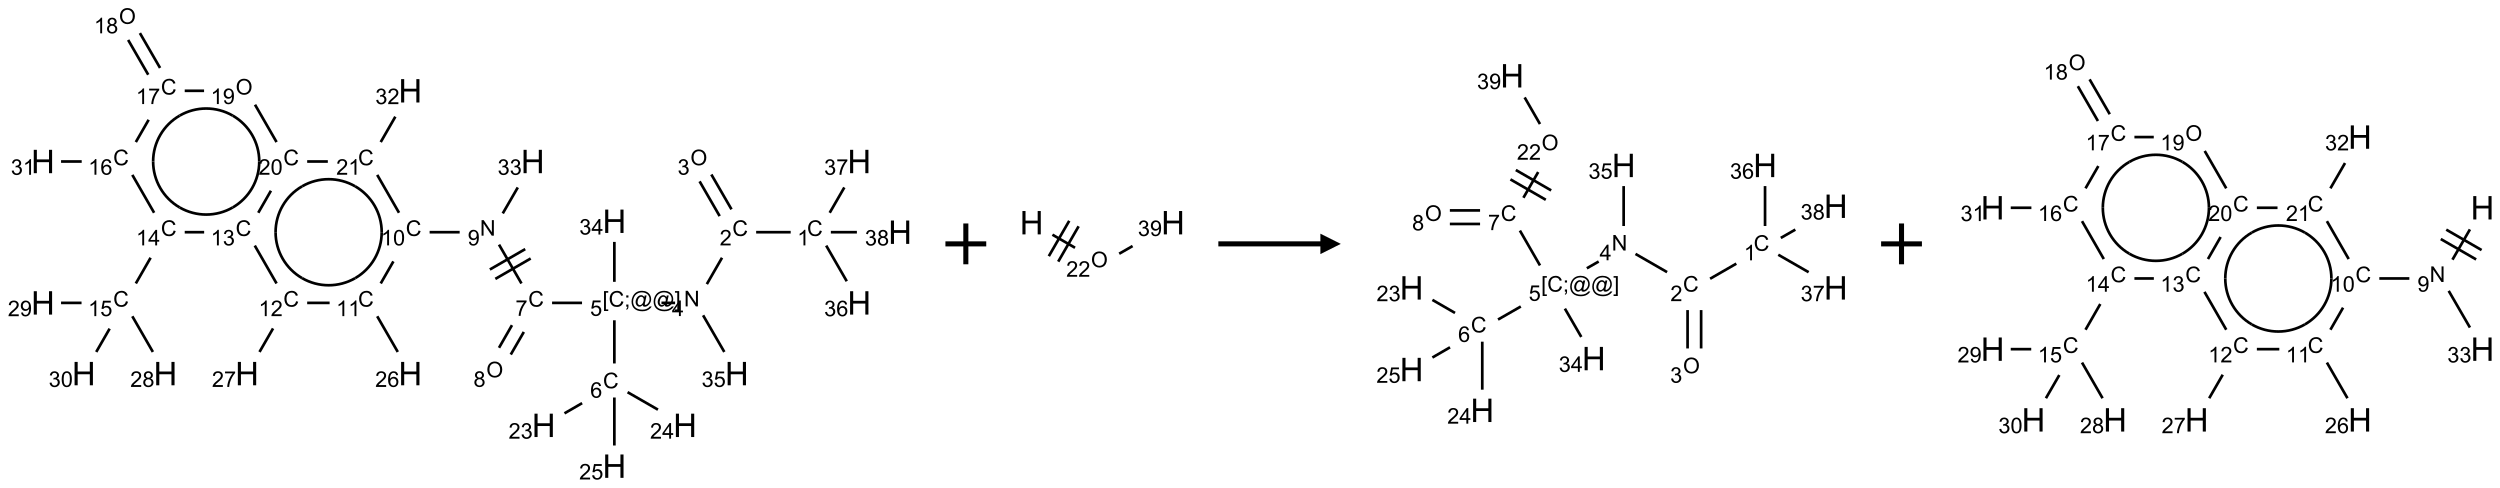 <?xml version="1.0" encoding="UTF-8"?>
<svg xmlns="http://www.w3.org/2000/svg" xmlns:xlink="http://www.w3.org/1999/xlink" width="1225" height="239" viewBox="0 0 1225 239">
<defs>
<g>
<g id="glyph-0-0">
<path d="M 1.332 0 L 1.332 -6.668 L 6.668 -6.668 L 6.668 0 Z M 1.5 -0.168 L 6.5 -0.168 L 6.5 -6.5 L 1.5 -6.5 Z M 1.5 -0.168 "/>
</g>
<g id="glyph-0-1">
<path d="M 6.27 -2.676 L 7.281 -2.422 C 7.07 -1.594 6.688 -0.961 6.137 -0.523 C 5.586 -0.086 4.914 0.129 4.121 0.129 C 3.297 0.129 2.629 -0.039 2.113 -0.371 C 1.598 -0.707 1.203 -1.191 0.934 -1.828 C 0.664 -2.465 0.531 -3.145 0.531 -3.875 C 0.531 -4.672 0.684 -5.363 0.988 -5.957 C 1.293 -6.547 1.723 -6.996 2.285 -7.305 C 2.844 -7.613 3.461 -7.766 4.137 -7.766 C 4.898 -7.766 5.543 -7.57 6.062 -7.184 C 6.582 -6.793 6.945 -6.246 7.152 -5.543 L 6.156 -5.309 C 5.98 -5.863 5.723 -6.266 5.387 -6.52 C 5.051 -6.773 4.625 -6.902 4.113 -6.902 C 3.527 -6.902 3.039 -6.762 2.645 -6.48 C 2.25 -6.199 1.973 -5.82 1.812 -5.348 C 1.652 -4.871 1.574 -4.383 1.574 -3.879 C 1.574 -3.23 1.668 -2.664 1.855 -2.18 C 2.047 -1.695 2.34 -1.332 2.738 -1.094 C 3.137 -0.855 3.57 -0.734 4.035 -0.734 C 4.602 -0.734 5.082 -0.898 5.473 -1.223 C 5.867 -1.551 6.133 -2.035 6.27 -2.676 Z M 6.27 -2.676 "/>
</g>
<g id="glyph-0-2">
<path d="M 3.973 0 L 3.035 0 L 3.035 -5.973 C 2.809 -5.758 2.516 -5.543 2.148 -5.328 C 1.781 -5.113 1.453 -4.953 1.16 -4.844 L 1.16 -5.75 C 1.684 -5.996 2.145 -6.297 2.535 -6.645 C 2.93 -6.996 3.207 -7.336 3.371 -7.668 L 3.973 -7.668 Z M 3.973 0 "/>
</g>
<g id="glyph-0-3">
<path d="M 5.371 -0.902 L 5.371 0 L 0.324 0 C 0.316 -0.227 0.352 -0.441 0.434 -0.652 C 0.562 -0.996 0.766 -1.332 1.051 -1.668 C 1.332 -2 1.742 -2.387 2.277 -2.824 C 3.105 -3.504 3.668 -4.043 3.957 -4.441 C 4.25 -4.84 4.395 -5.215 4.395 -5.566 C 4.395 -5.938 4.262 -6.254 3.996 -6.508 C 3.73 -6.762 3.387 -6.891 2.957 -6.891 C 2.508 -6.891 2.145 -6.754 1.875 -6.484 C 1.605 -6.215 1.469 -5.84 1.465 -5.359 L 0.5 -5.457 C 0.566 -6.176 0.812 -6.727 1.246 -7.102 C 1.676 -7.477 2.254 -7.668 2.98 -7.668 C 3.711 -7.668 4.293 -7.465 4.719 -7.059 C 5.145 -6.652 5.359 -6.148 5.359 -5.547 C 5.359 -5.242 5.297 -4.941 5.172 -4.645 C 5.047 -4.352 4.84 -4.039 4.551 -3.715 C 4.262 -3.387 3.777 -2.938 3.105 -2.371 C 2.543 -1.898 2.18 -1.578 2.02 -1.41 C 1.859 -1.242 1.73 -1.07 1.625 -0.902 Z M 5.371 -0.902 "/>
</g>
<g id="glyph-0-4">
<path d="M 0.516 -3.719 C 0.516 -4.984 0.855 -5.977 1.535 -6.695 C 2.215 -7.414 3.094 -7.77 4.172 -7.77 C 4.875 -7.77 5.512 -7.602 6.078 -7.266 C 6.645 -6.93 7.074 -6.461 7.371 -5.855 C 7.668 -5.254 7.816 -4.57 7.816 -3.809 C 7.816 -3.035 7.66 -2.34 7.348 -1.73 C 7.035 -1.117 6.594 -0.656 6.02 -0.34 C 5.449 -0.027 4.828 0.129 4.168 0.129 C 3.449 0.129 2.805 -0.043 2.238 -0.391 C 1.672 -0.738 1.246 -1.211 0.953 -1.812 C 0.66 -2.414 0.516 -3.047 0.516 -3.719 Z M 1.559 -3.703 C 1.559 -2.781 1.805 -2.059 2.301 -1.527 C 2.793 -1 3.414 -0.734 4.16 -0.734 C 4.922 -0.734 5.547 -1 6.039 -1.535 C 6.531 -2.07 6.777 -2.828 6.777 -3.812 C 6.777 -4.434 6.672 -4.977 6.461 -5.441 C 6.25 -5.902 5.945 -6.262 5.539 -6.52 C 5.133 -6.773 4.68 -6.902 4.176 -6.902 C 3.461 -6.902 2.848 -6.656 2.332 -6.164 C 1.816 -5.672 1.559 -4.852 1.559 -3.703 Z M 1.559 -3.703 "/>
</g>
<g id="glyph-0-5">
<path d="M 0.449 -2.016 L 1.387 -2.141 C 1.492 -1.609 1.676 -1.227 1.934 -0.992 C 2.191 -0.758 2.508 -0.641 2.879 -0.641 C 3.32 -0.641 3.695 -0.793 3.996 -1.098 C 4.301 -1.402 4.453 -1.781 4.453 -2.234 C 4.453 -2.664 4.312 -3.02 4.031 -3.301 C 3.75 -3.578 3.391 -3.719 2.957 -3.719 C 2.781 -3.719 2.562 -3.684 2.297 -3.613 L 2.402 -4.438 C 2.465 -4.43 2.516 -4.426 2.551 -4.426 C 2.949 -4.426 3.312 -4.531 3.629 -4.738 C 3.949 -4.949 4.109 -5.27 4.109 -5.703 C 4.109 -6.047 3.992 -6.332 3.762 -6.559 C 3.527 -6.785 3.227 -6.895 2.859 -6.895 C 2.496 -6.895 2.191 -6.781 1.949 -6.551 C 1.707 -6.324 1.547 -5.98 1.48 -5.52 L 0.543 -5.688 C 0.656 -6.316 0.918 -6.805 1.324 -7.148 C 1.73 -7.492 2.234 -7.668 2.84 -7.668 C 3.254 -7.668 3.641 -7.578 3.988 -7.398 C 4.34 -7.219 4.609 -6.977 4.793 -6.668 C 4.98 -6.359 5.074 -6.031 5.074 -5.684 C 5.074 -5.352 4.984 -5.051 4.809 -4.781 C 4.629 -4.512 4.367 -4.297 4.02 -4.137 C 4.473 -4.031 4.824 -3.816 5.074 -3.488 C 5.324 -3.16 5.449 -2.75 5.449 -2.254 C 5.449 -1.59 5.203 -1.023 4.719 -0.559 C 4.234 -0.098 3.617 0.137 2.875 0.137 C 2.203 0.137 1.648 -0.062 1.207 -0.465 C 0.762 -0.863 0.512 -1.379 0.449 -2.016 Z M 0.449 -2.016 "/>
</g>
<g id="glyph-0-6">
<path d="M 0.812 0 L 0.812 -7.637 L 1.848 -7.637 L 5.859 -1.641 L 5.859 -7.637 L 6.828 -7.637 L 6.828 0 L 5.793 0 L 1.781 -6 L 1.781 0 Z M 0.812 0 "/>
</g>
<g id="glyph-0-7">
<path d="M 3.449 0 L 3.449 -1.828 L 0.137 -1.828 L 0.137 -2.688 L 3.621 -7.637 L 4.387 -7.637 L 4.387 -2.688 L 5.418 -2.688 L 5.418 -1.828 L 4.387 -1.828 L 4.387 0 Z M 3.449 -2.688 L 3.449 -6.129 L 1.059 -2.688 Z M 3.449 -2.688 "/>
</g>
<g id="glyph-0-8">
<path d="M 0.723 2.121 L 0.723 -7.637 L 2.793 -7.637 L 2.793 -6.859 L 1.66 -6.859 L 1.66 1.344 L 2.793 1.344 L 2.793 2.121 Z M 0.723 2.121 "/>
</g>
<g id="glyph-0-9">
<path d="M 0.949 -4.465 L 0.949 -5.531 L 2.016 -5.531 L 2.016 -4.465 Z M 0.949 0 L 0.949 -1.066 L 2.016 -1.066 L 2.016 0 C 2.016 0.391 1.945 0.711 1.809 0.949 C 1.668 1.191 1.449 1.379 1.145 1.512 L 0.887 1.109 C 1.082 1.023 1.23 0.895 1.324 0.727 C 1.418 0.559 1.469 0.316 1.48 0 Z M 0.949 0 "/>
</g>
<g id="glyph-0-10">
<path d="M 6.047 -0.848 C 5.82 -0.59 5.57 -0.379 5.289 -0.223 C 5.008 -0.062 4.73 0.016 4.449 0.016 C 4.141 0.016 3.84 -0.074 3.547 -0.254 C 3.254 -0.434 3.02 -0.715 2.836 -1.09 C 2.652 -1.465 2.562 -1.875 2.562 -2.324 C 2.562 -2.875 2.703 -3.43 2.988 -3.98 C 3.27 -4.535 3.621 -4.953 4.043 -5.23 C 4.461 -5.508 4.871 -5.645 5.266 -5.645 C 5.566 -5.645 5.855 -5.566 6.129 -5.41 C 6.402 -5.25 6.641 -5.012 6.84 -4.688 L 7.016 -5.496 L 7.949 -5.496 L 7.199 -2 C 7.094 -1.516 7.043 -1.246 7.043 -1.191 C 7.043 -1.098 7.078 -1.02 7.148 -0.949 C 7.219 -0.883 7.305 -0.848 7.406 -0.848 C 7.59 -0.848 7.832 -0.953 8.129 -1.168 C 8.527 -1.445 8.84 -1.816 9.07 -2.285 C 9.301 -2.75 9.418 -3.234 9.418 -3.73 C 9.418 -4.309 9.27 -4.852 8.973 -5.355 C 8.676 -5.859 8.23 -6.262 7.645 -6.562 C 7.055 -6.863 6.406 -7.016 5.691 -7.016 C 4.879 -7.016 4.137 -6.824 3.465 -6.445 C 2.793 -6.066 2.273 -5.52 1.902 -4.809 C 1.535 -4.098 1.348 -3.34 1.348 -2.527 C 1.348 -1.676 1.535 -0.941 1.902 -0.328 C 2.273 0.285 2.809 0.742 3.508 1.035 C 4.207 1.328 4.984 1.473 5.832 1.473 C 6.742 1.473 7.504 1.32 8.121 1.016 C 8.734 0.711 9.195 0.34 9.5 -0.098 L 10.441 -0.098 C 10.266 0.266 9.961 0.637 9.531 1.016 C 9.102 1.395 8.59 1.695 7.996 1.914 C 7.402 2.133 6.688 2.246 5.848 2.246 C 5.078 2.246 4.367 2.145 3.715 1.949 C 3.066 1.75 2.512 1.453 2.051 1.055 C 1.594 0.656 1.25 0.199 1.016 -0.316 C 0.723 -0.973 0.578 -1.684 0.578 -2.441 C 0.578 -3.289 0.75 -4.098 1.098 -4.863 C 1.523 -5.805 2.125 -6.527 2.902 -7.027 C 3.684 -7.527 4.629 -7.777 5.738 -7.777 C 6.602 -7.777 7.375 -7.602 8.059 -7.246 C 8.746 -6.895 9.285 -6.371 9.684 -5.672 C 10.02 -5.07 10.188 -4.418 10.188 -3.715 C 10.188 -2.707 9.832 -1.812 9.125 -1.031 C 8.492 -0.328 7.801 0.02 7.051 0.02 C 6.812 0.02 6.617 -0.016 6.473 -0.09 C 6.324 -0.16 6.215 -0.266 6.145 -0.402 C 6.102 -0.488 6.066 -0.637 6.047 -0.848 Z M 3.527 -2.262 C 3.527 -1.785 3.641 -1.414 3.863 -1.152 C 4.09 -0.887 4.348 -0.754 4.641 -0.754 C 4.836 -0.754 5.039 -0.812 5.254 -0.93 C 5.469 -1.047 5.676 -1.219 5.871 -1.449 C 6.066 -1.676 6.23 -1.969 6.355 -2.32 C 6.48 -2.672 6.543 -3.027 6.543 -3.379 C 6.543 -3.852 6.426 -4.219 6.191 -4.48 C 5.957 -4.738 5.672 -4.871 5.332 -4.871 C 5.109 -4.871 4.902 -4.812 4.707 -4.699 C 4.512 -4.586 4.32 -4.406 4.137 -4.156 C 3.953 -3.906 3.805 -3.602 3.691 -3.246 C 3.582 -2.887 3.527 -2.559 3.527 -2.262 Z M 3.527 -2.262 "/>
</g>
<g id="glyph-0-11">
<path d="M 2.27 2.121 L 0.203 2.121 L 0.203 1.344 L 1.332 1.344 L 1.332 -6.859 L 0.203 -6.859 L 0.203 -7.637 L 2.27 -7.637 Z M 2.27 2.121 "/>
</g>
<g id="glyph-0-12">
<path d="M 0.441 -2 L 1.426 -2.082 C 1.5 -1.605 1.668 -1.242 1.934 -1.004 C 2.199 -0.762 2.52 -0.641 2.895 -0.641 C 3.348 -0.641 3.73 -0.812 4.043 -1.152 C 4.355 -1.492 4.512 -1.941 4.512 -2.504 C 4.512 -3.039 4.359 -3.461 4.059 -3.77 C 3.758 -4.078 3.367 -4.234 2.879 -4.234 C 2.578 -4.234 2.305 -4.164 2.062 -4.027 C 1.82 -3.891 1.629 -3.715 1.488 -3.496 L 0.609 -3.609 L 1.348 -7.531 L 5.145 -7.531 L 5.145 -6.637 L 2.098 -6.637 L 1.688 -4.582 C 2.145 -4.902 2.625 -5.062 3.129 -5.062 C 3.797 -5.062 4.359 -4.832 4.816 -4.371 C 5.277 -3.91 5.504 -3.312 5.504 -2.59 C 5.504 -1.898 5.305 -1.301 4.902 -0.797 C 4.41 -0.18 3.742 0.129 2.895 0.129 C 2.199 0.129 1.633 -0.062 1.195 -0.453 C 0.758 -0.844 0.504 -1.359 0.441 -2 Z M 0.441 -2 "/>
</g>
<g id="glyph-0-13">
<path d="M 5.309 -5.766 L 4.375 -5.691 C 4.293 -6.059 4.172 -6.328 4.02 -6.496 C 3.766 -6.762 3.453 -6.895 3.082 -6.895 C 2.785 -6.895 2.523 -6.812 2.297 -6.645 C 2 -6.43 1.77 -6.117 1.598 -5.703 C 1.43 -5.289 1.34 -4.703 1.332 -3.938 C 1.559 -4.281 1.836 -4.535 2.16 -4.703 C 2.488 -4.871 2.828 -4.953 3.188 -4.953 C 3.812 -4.953 4.344 -4.723 4.785 -4.262 C 5.223 -3.801 5.441 -3.207 5.441 -2.48 C 5.441 -2 5.34 -1.555 5.133 -1.145 C 4.926 -0.73 4.641 -0.418 4.281 -0.199 C 3.922 0.02 3.512 0.129 3.051 0.129 C 2.27 0.129 1.633 -0.156 1.141 -0.73 C 0.648 -1.305 0.402 -2.254 0.402 -3.574 C 0.402 -5.051 0.672 -6.121 1.219 -6.793 C 1.695 -7.375 2.336 -7.668 3.141 -7.668 C 3.742 -7.668 4.234 -7.5 4.617 -7.16 C 5 -6.824 5.23 -6.359 5.309 -5.766 Z M 1.48 -2.473 C 1.48 -2.152 1.547 -1.844 1.684 -1.547 C 1.82 -1.25 2.016 -1.027 2.262 -0.871 C 2.508 -0.719 2.766 -0.641 3.035 -0.641 C 3.434 -0.641 3.773 -0.801 4.059 -1.121 C 4.344 -1.441 4.484 -1.875 4.484 -2.422 C 4.484 -2.949 4.344 -3.367 4.062 -3.668 C 3.781 -3.973 3.426 -4.125 3 -4.125 C 2.578 -4.125 2.219 -3.973 1.922 -3.668 C 1.625 -3.363 1.48 -2.969 1.48 -2.473 Z M 1.48 -2.473 "/>
</g>
<g id="glyph-0-14">
<path d="M 0.504 -6.637 L 0.504 -7.535 L 5.449 -7.535 L 5.449 -6.809 C 4.961 -6.289 4.48 -5.602 4.004 -4.746 C 3.527 -3.887 3.156 -3.004 2.895 -2.098 C 2.707 -1.461 2.59 -0.762 2.535 0 L 1.574 0 C 1.582 -0.602 1.703 -1.328 1.926 -2.176 C 2.152 -3.027 2.477 -3.848 2.898 -4.637 C 3.32 -5.426 3.77 -6.094 4.246 -6.637 Z M 0.504 -6.637 "/>
</g>
<g id="glyph-0-15">
<path d="M 1.887 -4.141 C 1.496 -4.281 1.207 -4.484 1.02 -4.75 C 0.832 -5.016 0.738 -5.328 0.738 -5.699 C 0.738 -6.254 0.938 -6.719 1.34 -7.098 C 1.738 -7.477 2.27 -7.668 2.934 -7.668 C 3.598 -7.668 4.137 -7.473 4.543 -7.086 C 4.949 -6.699 5.152 -6.227 5.152 -5.672 C 5.152 -5.316 5.059 -5.008 4.871 -4.746 C 4.688 -4.484 4.406 -4.281 4.027 -4.141 C 4.496 -3.988 4.852 -3.742 5.098 -3.402 C 5.34 -3.062 5.465 -2.656 5.465 -2.184 C 5.465 -1.531 5.234 -0.98 4.77 -0.535 C 4.309 -0.09 3.703 0.129 2.949 0.129 C 2.195 0.129 1.586 -0.094 1.125 -0.539 C 0.664 -0.984 0.434 -1.543 0.434 -2.207 C 0.434 -2.703 0.559 -3.121 0.809 -3.457 C 1.062 -3.793 1.422 -4.02 1.887 -4.141 Z M 1.699 -5.73 C 1.699 -5.367 1.812 -5.074 2.047 -4.844 C 2.281 -4.613 2.582 -4.5 2.953 -4.5 C 3.312 -4.5 3.609 -4.613 3.84 -4.84 C 4.07 -5.066 4.188 -5.348 4.188 -5.676 C 4.188 -6.02 4.07 -6.309 3.832 -6.543 C 3.594 -6.777 3.297 -6.895 2.941 -6.895 C 2.586 -6.895 2.289 -6.781 2.051 -6.551 C 1.816 -6.324 1.699 -6.047 1.699 -5.73 Z M 1.395 -2.203 C 1.395 -1.938 1.461 -1.676 1.586 -1.426 C 1.711 -1.176 1.902 -0.984 2.152 -0.848 C 2.402 -0.711 2.672 -0.641 2.957 -0.641 C 3.406 -0.641 3.777 -0.785 4.066 -1.074 C 4.359 -1.363 4.504 -1.727 4.504 -2.172 C 4.504 -2.625 4.355 -2.996 4.055 -3.293 C 3.754 -3.586 3.379 -3.734 2.926 -3.734 C 2.484 -3.734 2.121 -3.59 1.832 -3.297 C 1.543 -3.004 1.395 -2.641 1.395 -2.203 Z M 1.395 -2.203 "/>
</g>
<g id="glyph-0-16">
<path d="M 0.582 -1.766 L 1.484 -1.848 C 1.562 -1.426 1.707 -1.117 1.922 -0.926 C 2.137 -0.734 2.414 -0.641 2.75 -0.641 C 3.039 -0.641 3.289 -0.707 3.508 -0.84 C 3.727 -0.973 3.902 -1.148 4.043 -1.367 C 4.18 -1.586 4.297 -1.887 4.391 -2.262 C 4.484 -2.637 4.531 -3.016 4.531 -3.406 C 4.531 -3.449 4.531 -3.512 4.527 -3.594 C 4.34 -3.297 4.082 -3.055 3.758 -2.867 C 3.434 -2.68 3.082 -2.59 2.703 -2.59 C 2.07 -2.59 1.535 -2.816 1.098 -3.277 C 0.66 -3.734 0.441 -4.34 0.441 -5.09 C 0.441 -5.863 0.672 -6.484 1.129 -6.957 C 1.586 -7.43 2.156 -7.668 2.844 -7.668 C 3.34 -7.668 3.793 -7.531 4.207 -7.266 C 4.617 -7 4.93 -6.617 5.145 -6.121 C 5.355 -5.629 5.465 -4.91 5.465 -3.973 C 5.465 -2.996 5.359 -2.223 5.145 -1.645 C 4.934 -1.066 4.617 -0.625 4.199 -0.324 C 3.781 -0.02 3.293 0.129 2.73 0.129 C 2.133 0.129 1.645 -0.035 1.266 -0.367 C 0.887 -0.699 0.66 -1.164 0.582 -1.766 Z M 4.422 -5.137 C 4.422 -5.676 4.277 -6.102 3.992 -6.418 C 3.707 -6.734 3.359 -6.891 2.957 -6.891 C 2.543 -6.891 2.18 -6.719 1.871 -6.379 C 1.562 -6.039 1.406 -5.598 1.406 -5.059 C 1.406 -4.57 1.555 -4.176 1.848 -3.871 C 2.141 -3.566 2.5 -3.418 2.934 -3.418 C 3.367 -3.418 3.723 -3.57 4.004 -3.871 C 4.281 -4.176 4.422 -4.598 4.422 -5.137 Z M 4.422 -5.137 "/>
</g>
<g id="glyph-0-17">
<path d="M 0.441 -3.766 C 0.441 -4.668 0.535 -5.395 0.723 -5.945 C 0.906 -6.496 1.184 -6.922 1.551 -7.219 C 1.918 -7.516 2.375 -7.668 2.934 -7.668 C 3.344 -7.668 3.703 -7.586 4.012 -7.418 C 4.32 -7.254 4.574 -7.016 4.777 -6.707 C 4.977 -6.395 5.137 -6.016 5.25 -5.57 C 5.363 -5.125 5.422 -4.523 5.422 -3.766 C 5.422 -2.871 5.328 -2.148 5.145 -1.598 C 4.961 -1.047 4.688 -0.621 4.32 -0.32 C 3.953 -0.02 3.492 0.129 2.934 0.129 C 2.195 0.129 1.617 -0.133 1.199 -0.66 C 0.695 -1.297 0.441 -2.332 0.441 -3.766 Z M 1.406 -3.766 C 1.406 -2.512 1.555 -1.68 1.848 -1.262 C 2.141 -0.848 2.5 -0.641 2.934 -0.641 C 3.363 -0.641 3.727 -0.848 4.02 -1.266 C 4.312 -1.684 4.457 -2.516 4.457 -3.766 C 4.457 -5.023 4.312 -5.859 4.02 -6.27 C 3.727 -6.684 3.359 -6.891 2.922 -6.891 C 2.492 -6.891 2.148 -6.707 1.891 -6.344 C 1.566 -5.879 1.406 -5.02 1.406 -3.766 Z M 1.406 -3.766 "/>
</g>
<g id="glyph-1-0">
<path d="M 2 0 L 2 -10 L 10 -10 L 10 0 Z M 2.25 -0.25 L 9.75 -0.25 L 9.75 -9.75 L 2.25 -9.75 Z M 2.25 -0.25 "/>
</g>
<g id="glyph-1-1">
<path d="M 1.281 0 L 1.281 -11.453 L 2.797 -11.453 L 2.797 -6.75 L 8.75 -6.75 L 8.75 -11.453 L 10.266 -11.453 L 10.266 0 L 8.75 0 L 8.75 -5.398 L 2.797 -5.398 L 2.797 0 Z M 1.281 0 "/>
</g>
</g>
</defs>
<path fill="none" stroke-width="0.033" stroke-linecap="butt" stroke-linejoin="miter" stroke="rgb(0%, 0%, 0%)" stroke-opacity="1" stroke-miterlimit="10" d="M 9.16 2.598 L 8.737 2.598 " transform="matrix(40, 0, 0, 40, 21.035, 9.855)"/>
<path fill="none" stroke-width="0.033" stroke-linecap="butt" stroke-linejoin="miter" stroke="rgb(0%, 0%, 0%)" stroke-opacity="1" stroke-miterlimit="10" d="M 8.435 2.318 L 8.188 1.891 " transform="matrix(40, 0, 0, 40, 21.035, 9.855)"/>
<path fill="none" stroke-width="0.033" stroke-linecap="butt" stroke-linejoin="miter" stroke="rgb(0%, 0%, 0%)" stroke-opacity="1" stroke-miterlimit="10" d="M 8.29 2.401 L 8.044 1.975 " transform="matrix(40, 0, 0, 40, 21.035, 9.855)"/>
<path fill="none" stroke-width="0.033" stroke-linecap="butt" stroke-linejoin="miter" stroke="rgb(0%, 0%, 0%)" stroke-opacity="1" stroke-miterlimit="10" d="M 8.319 2.911 L 8.133 3.234 " transform="matrix(40, 0, 0, 40, 21.035, 9.855)"/>
<path fill="none" stroke-width="0.033" stroke-linecap="butt" stroke-linejoin="miter" stroke="rgb(0%, 0%, 0%)" stroke-opacity="1" stroke-miterlimit="10" d="M 7.744 3.464 L 7.577 3.464 " transform="matrix(40, 0, 0, 40, 21.035, 9.855)"/>
<path fill="none" stroke-width="0.033" stroke-linecap="butt" stroke-linejoin="miter" stroke="rgb(0%, 0%, 0%)" stroke-opacity="1" stroke-miterlimit="10" d="M 7 3.677 L 7 4.206 " transform="matrix(40, 0, 0, 40, 21.035, 9.855)"/>
<path fill="none" stroke-width="0.033" stroke-linecap="butt" stroke-linejoin="miter" stroke="rgb(0%, 0%, 0%)" stroke-opacity="1" stroke-miterlimit="10" d="M 6.605 4.692 L 6.389 4.817 " transform="matrix(40, 0, 0, 40, 21.035, 9.855)"/>
<path fill="none" stroke-width="0.033" stroke-linecap="butt" stroke-linejoin="miter" stroke="rgb(0%, 0%, 0%)" stroke-opacity="1" stroke-miterlimit="10" d="M 7.162 4.558 L 7.534 4.772 " transform="matrix(40, 0, 0, 40, 21.035, 9.855)"/>
<path fill="none" stroke-width="0.033" stroke-linecap="butt" stroke-linejoin="miter" stroke="rgb(0%, 0%, 0%)" stroke-opacity="1" stroke-miterlimit="10" d="M 7 4.623 L 7 5.211 " transform="matrix(40, 0, 0, 40, 21.035, 9.855)"/>
<path fill="none" stroke-width="0.033" stroke-linecap="butt" stroke-linejoin="miter" stroke="rgb(0%, 0%, 0%)" stroke-opacity="1" stroke-miterlimit="10" d="M 6.604 3.464 L 6.237 3.464 " transform="matrix(40, 0, 0, 40, 21.035, 9.855)"/>
<path fill="none" stroke-width="0.033" stroke-linecap="butt" stroke-linejoin="miter" stroke="rgb(0%, 0%, 0%)" stroke-opacity="1" stroke-miterlimit="10" d="M 5.746 3.737 L 5.587 4.014 " transform="matrix(40, 0, 0, 40, 21.035, 9.855)"/>
<path fill="none" stroke-width="0.033" stroke-linecap="butt" stroke-linejoin="miter" stroke="rgb(0%, 0%, 0%)" stroke-opacity="1" stroke-miterlimit="10" d="M 5.891 3.82 L 5.731 4.097 " transform="matrix(40, 0, 0, 40, 21.035, 9.855)"/>
<path fill="none" stroke-width="0.033" stroke-linecap="butt" stroke-linejoin="miter" stroke="rgb(0%, 0%, 0%)" stroke-opacity="1" stroke-miterlimit="10" d="M 5.862 3.226 L 5.587 2.75 " transform="matrix(40, 0, 0, 40, 21.035, 9.855)"/>
<path fill="none" stroke-width="0.033" stroke-linecap="butt" stroke-linejoin="miter" stroke="rgb(0%, 0%, 0%)" stroke-opacity="1" stroke-miterlimit="10" d="M 5.908 2.805 L 5.475 3.055 " transform="matrix(40, 0, 0, 40, 21.035, 9.855)"/>
<path fill="none" stroke-width="0.033" stroke-linecap="butt" stroke-linejoin="miter" stroke="rgb(0%, 0%, 0%)" stroke-opacity="1" stroke-miterlimit="10" d="M 5.975 2.92 L 5.542 3.17 " transform="matrix(40, 0, 0, 40, 21.035, 9.855)"/>
<path fill="none" stroke-width="0.033" stroke-linecap="butt" stroke-linejoin="miter" stroke="rgb(0%, 0%, 0%)" stroke-opacity="1" stroke-miterlimit="10" d="M 5.105 2.598 L 4.737 2.598 " transform="matrix(40, 0, 0, 40, 21.035, 9.855)"/>
<path fill="none" stroke-width="0.033" stroke-linecap="butt" stroke-linejoin="miter" stroke="rgb(0%, 0%, 0%)" stroke-opacity="1" stroke-miterlimit="10" d="M 4.293 2.956 L 4.138 3.226 " transform="matrix(40, 0, 0, 40, 21.035, 9.855)"/>
<path fill="none" stroke-width="0.033" stroke-linecap="butt" stroke-linejoin="miter" stroke="rgb(0%, 0%, 0%)" stroke-opacity="1" stroke-miterlimit="10" d="M 4.095 3.628 L 4.347 4.065 " transform="matrix(40, 0, 0, 40, 21.035, 9.855)"/>
<path fill="none" stroke-width="0.033" stroke-linecap="butt" stroke-linejoin="miter" stroke="rgb(0%, 0%, 0%)" stroke-opacity="1" stroke-miterlimit="10" d="M 3.512 3.464 L 3.237 3.464 " transform="matrix(40, 0, 0, 40, 21.035, 9.855)"/>
<path fill="none" stroke-width="0.033" stroke-linecap="butt" stroke-linejoin="miter" stroke="rgb(0%, 0%, 0%)" stroke-opacity="1" stroke-miterlimit="10" d="M 2.819 3.777 L 2.653 4.065 " transform="matrix(40, 0, 0, 40, 21.035, 9.855)"/>
<path fill="none" stroke-width="0.033" stroke-linecap="butt" stroke-linejoin="miter" stroke="rgb(0%, 0%, 0%)" stroke-opacity="1" stroke-miterlimit="10" d="M 2.862 3.226 L 2.595 2.762 " transform="matrix(40, 0, 0, 40, 21.035, 9.855)"/>
<path fill="none" stroke-width="0.033" stroke-linecap="butt" stroke-linejoin="miter" stroke="rgb(0%, 0%, 0%)" stroke-opacity="1" stroke-miterlimit="10" d="M 1.975 2.598 L 1.737 2.598 " transform="matrix(40, 0, 0, 40, 21.035, 9.855)"/>
<path fill="none" stroke-width="0.033" stroke-linecap="butt" stroke-linejoin="miter" stroke="rgb(0%, 0%, 0%)" stroke-opacity="1" stroke-miterlimit="10" d="M 1.319 2.911 L 1.138 3.226 " transform="matrix(40, 0, 0, 40, 21.035, 9.855)"/>
<path fill="none" stroke-width="0.033" stroke-linecap="butt" stroke-linejoin="miter" stroke="rgb(0%, 0%, 0%)" stroke-opacity="1" stroke-miterlimit="10" d="M 1.095 3.628 L 1.347 4.065 " transform="matrix(40, 0, 0, 40, 21.035, 9.855)"/>
<path fill="none" stroke-width="0.033" stroke-linecap="butt" stroke-linejoin="miter" stroke="rgb(0%, 0%, 0%)" stroke-opacity="1" stroke-miterlimit="10" d="M 0.473 3.464 L 0.222 3.464 " transform="matrix(40, 0, 0, 40, 21.035, 9.855)"/>
<path fill="none" stroke-width="0.033" stroke-linecap="butt" stroke-linejoin="miter" stroke="rgb(0%, 0%, 0%)" stroke-opacity="1" stroke-miterlimit="10" d="M 0.817 3.78 L 0.653 4.065 " transform="matrix(40, 0, 0, 40, 21.035, 9.855)"/>
<path fill="none" stroke-width="0.033" stroke-linecap="butt" stroke-linejoin="miter" stroke="rgb(0%, 0%, 0%)" stroke-opacity="1" stroke-miterlimit="10" d="M 1.362 2.36 L 1.095 1.896 " transform="matrix(40, 0, 0, 40, 21.035, 9.855)"/>
<path fill="none" stroke-width="0.033" stroke-linecap="butt" stroke-linejoin="miter" stroke="rgb(0%, 0%, 0%)" stroke-opacity="1" stroke-miterlimit="10" d="M 0.475 1.732 L 0.222 1.732 " transform="matrix(40, 0, 0, 40, 21.035, 9.855)"/>
<path fill="none" stroke-width="0.033" stroke-linecap="butt" stroke-linejoin="miter" stroke="rgb(0%, 0%, 0%)" stroke-opacity="1" stroke-miterlimit="10" d="M 1.138 1.494 L 1.295 1.221 " transform="matrix(40, 0, 0, 40, 21.035, 9.855)"/>
<path fill="none" stroke-width="0.033" stroke-linecap="butt" stroke-linejoin="miter" stroke="rgb(0%, 0%, 0%)" stroke-opacity="1" stroke-miterlimit="10" d="M 1.435 0.586 L 1.188 0.159 " transform="matrix(40, 0, 0, 40, 21.035, 9.855)"/>
<path fill="none" stroke-width="0.033" stroke-linecap="butt" stroke-linejoin="miter" stroke="rgb(0%, 0%, 0%)" stroke-opacity="1" stroke-miterlimit="10" d="M 1.29 0.669 L 1.044 0.243 " transform="matrix(40, 0, 0, 40, 21.035, 9.855)"/>
<path fill="none" stroke-width="0.033" stroke-linecap="butt" stroke-linejoin="miter" stroke="rgb(0%, 0%, 0%)" stroke-opacity="1" stroke-miterlimit="10" d="M 1.737 0.866 L 1.974 0.866 " transform="matrix(40, 0, 0, 40, 21.035, 9.855)"/>
<path fill="none" stroke-width="0.033" stroke-linecap="butt" stroke-linejoin="miter" stroke="rgb(0%, 0%, 0%)" stroke-opacity="1" stroke-miterlimit="10" d="M 2.598 1.036 L 2.862 1.494 " transform="matrix(40, 0, 0, 40, 21.035, 9.855)"/>
<path fill="none" stroke-width="0.033" stroke-linecap="butt" stroke-linejoin="miter" stroke="rgb(0%, 0%, 0%)" stroke-opacity="1" stroke-miterlimit="10" d="M 2.793 2.09 L 2.638 2.36 " transform="matrix(40, 0, 0, 40, 21.035, 9.855)"/>
<path fill="none" stroke-width="0.033" stroke-linecap="butt" stroke-linejoin="miter" stroke="rgb(0%, 0%, 0%)" stroke-opacity="1" stroke-miterlimit="10" d="M 3.237 1.732 L 3.49 1.732 " transform="matrix(40, 0, 0, 40, 21.035, 9.855)"/>
<path fill="none" stroke-width="0.033" stroke-linecap="butt" stroke-linejoin="miter" stroke="rgb(0%, 0%, 0%)" stroke-opacity="1" stroke-miterlimit="10" d="M 4.095 1.896 L 4.362 2.36 " transform="matrix(40, 0, 0, 40, 21.035, 9.855)"/>
<path fill="none" stroke-width="0.033" stroke-linecap="butt" stroke-linejoin="miter" stroke="rgb(0%, 0%, 0%)" stroke-opacity="1" stroke-miterlimit="10" d="M 4.138 1.494 L 4.317 1.183 " transform="matrix(40, 0, 0, 40, 21.035, 9.855)"/>
<path fill="none" stroke-width="0.033" stroke-linecap="butt" stroke-linejoin="miter" stroke="rgb(0%, 0%, 0%)" stroke-opacity="1" stroke-miterlimit="10" d="M 5.633 2.368 L 5.817 2.05 " transform="matrix(40, 0, 0, 40, 21.035, 9.855)"/>
<path fill="none" stroke-width="0.033" stroke-linecap="butt" stroke-linejoin="miter" stroke="rgb(0%, 0%, 0%)" stroke-opacity="1" stroke-miterlimit="10" d="M 7 3.206 L 7 2.717 " transform="matrix(40, 0, 0, 40, 21.035, 9.855)"/>
<path fill="none" stroke-width="0.033" stroke-linecap="butt" stroke-linejoin="miter" stroke="rgb(0%, 0%, 0%)" stroke-opacity="1" stroke-miterlimit="10" d="M 8.087 3.616 L 8.347 4.065 " transform="matrix(40, 0, 0, 40, 21.035, 9.855)"/>
<path fill="none" stroke-width="0.033" stroke-linecap="butt" stroke-linejoin="miter" stroke="rgb(0%, 0%, 0%)" stroke-opacity="1" stroke-miterlimit="10" d="M 9.595 2.762 L 9.847 3.199 " transform="matrix(40, 0, 0, 40, 21.035, 9.855)"/>
<path fill="none" stroke-width="0.033" stroke-linecap="butt" stroke-linejoin="miter" stroke="rgb(0%, 0%, 0%)" stroke-opacity="1" stroke-miterlimit="10" d="M 9.638 2.36 L 9.817 2.05 " transform="matrix(40, 0, 0, 40, 21.035, 9.855)"/>
<path fill="none" stroke-width="0.033" stroke-linecap="butt" stroke-linejoin="miter" stroke="rgb(0%, 0%, 0%)" stroke-opacity="1" stroke-miterlimit="10" d="M 9.652 2.598 L 9.971 2.598 " transform="matrix(40, 0, 0, 40, 21.035, 9.855)"/>
<path fill="none" stroke-width="0.033" stroke-linecap="butt" stroke-linejoin="miter" stroke="rgb(0%, 0%, 0%)" stroke-opacity="1" stroke-miterlimit="10" d="M 4.15 2.598 C 4.15 2.83 4.026 3.045 3.825 3.161 " transform="matrix(40, 0, 0, 40, 21.035, 9.855)"/>
<path fill="none" stroke-width="0.033" stroke-linecap="butt" stroke-linejoin="miter" stroke="rgb(0%, 0%, 0%)" stroke-opacity="1" stroke-miterlimit="10" d="M 3.825 2.036 C 4.026 2.152 4.15 2.366 4.15 2.598 " transform="matrix(40, 0, 0, 40, 21.035, 9.855)"/>
<path fill="none" stroke-width="0.033" stroke-linecap="butt" stroke-linejoin="miter" stroke="rgb(0%, 0%, 0%)" stroke-opacity="1" stroke-miterlimit="10" d="M 3.175 2.036 C 3.376 1.92 3.624 1.92 3.825 2.036 " transform="matrix(40, 0, 0, 40, 21.035, 9.855)"/>
<path fill="none" stroke-width="0.033" stroke-linecap="butt" stroke-linejoin="miter" stroke="rgb(0%, 0%, 0%)" stroke-opacity="1" stroke-miterlimit="10" d="M 2.85 2.598 C 2.85 2.366 2.974 2.152 3.175 2.036 " transform="matrix(40, 0, 0, 40, 21.035, 9.855)"/>
<path fill="none" stroke-width="0.033" stroke-linecap="butt" stroke-linejoin="miter" stroke="rgb(0%, 0%, 0%)" stroke-opacity="1" stroke-miterlimit="10" d="M 3.175 3.161 C 2.974 3.045 2.85 2.83 2.85 2.598 " transform="matrix(40, 0, 0, 40, 21.035, 9.855)"/>
<path fill="none" stroke-width="0.033" stroke-linecap="butt" stroke-linejoin="miter" stroke="rgb(0%, 0%, 0%)" stroke-opacity="1" stroke-miterlimit="10" d="M 3.825 3.161 C 3.624 3.277 3.376 3.277 3.175 3.161 " transform="matrix(40, 0, 0, 40, 21.035, 9.855)"/>
<path fill="none" stroke-width="0.033" stroke-linecap="butt" stroke-linejoin="miter" stroke="rgb(0%, 0%, 0%)" stroke-opacity="1" stroke-miterlimit="10" d="M 2.325 2.295 C 2.124 2.411 1.876 2.411 1.675 2.295 " transform="matrix(40, 0, 0, 40, 21.035, 9.855)"/>
<path fill="none" stroke-width="0.033" stroke-linecap="butt" stroke-linejoin="miter" stroke="rgb(0%, 0%, 0%)" stroke-opacity="1" stroke-miterlimit="10" d="M 2.65 1.732 C 2.65 1.964 2.526 2.179 2.325 2.295 " transform="matrix(40, 0, 0, 40, 21.035, 9.855)"/>
<path fill="none" stroke-width="0.033" stroke-linecap="butt" stroke-linejoin="miter" stroke="rgb(0%, 0%, 0%)" stroke-opacity="1" stroke-miterlimit="10" d="M 2.325 1.17 C 2.526 1.286 2.65 1.5 2.65 1.732 " transform="matrix(40, 0, 0, 40, 21.035, 9.855)"/>
<path fill="none" stroke-width="0.033" stroke-linecap="butt" stroke-linejoin="miter" stroke="rgb(0%, 0%, 0%)" stroke-opacity="1" stroke-miterlimit="10" d="M 1.675 1.17 C 1.876 1.054 2.124 1.054 2.325 1.17 " transform="matrix(40, 0, 0, 40, 21.035, 9.855)"/>
<path fill="none" stroke-width="0.033" stroke-linecap="butt" stroke-linejoin="miter" stroke="rgb(0%, 0%, 0%)" stroke-opacity="1" stroke-miterlimit="10" d="M 1.35 1.732 C 1.35 1.5 1.474 1.286 1.675 1.17 " transform="matrix(40, 0, 0, 40, 21.035, 9.855)"/>
<path fill="none" stroke-width="0.033" stroke-linecap="butt" stroke-linejoin="miter" stroke="rgb(0%, 0%, 0%)" stroke-opacity="1" stroke-miterlimit="10" d="M 1.675 2.295 C 1.474 2.179 1.35 1.964 1.35 1.732 " transform="matrix(40, 0, 0, 40, 21.035, 9.855)"/>
<g fill="rgb(0%, 0%, 0%)" fill-opacity="1">
<use xlink:href="#glyph-0-1" x="395.441" y="115.625"/>
</g>
<g fill="rgb(0%, 0%, 0%)" fill-opacity="1">
<use xlink:href="#glyph-0-2" x="390.664" y="120.258"/>
</g>
<g fill="rgb(0%, 0%, 0%)" fill-opacity="1">
<use xlink:href="#glyph-0-1" x="358.816" y="115.625"/>
</g>
<g fill="rgb(0%, 0%, 0%)" fill-opacity="1">
<use xlink:href="#glyph-0-3" x="352.645" y="120.258"/>
</g>
<g fill="rgb(0%, 0%, 0%)" fill-opacity="1">
<use xlink:href="#glyph-0-4" x="338.281" y="80.984"/>
</g>
<g fill="rgb(0%, 0%, 0%)" fill-opacity="1">
<use xlink:href="#glyph-0-5" x="332.016" y="85.617"/>
</g>
<g fill="rgb(0%, 0%, 0%)" fill-opacity="1">
<use xlink:href="#glyph-0-6" x="335.16" y="150.133"/>
</g>
<g fill="rgb(0%, 0%, 0%)" fill-opacity="1">
<use xlink:href="#glyph-0-7" x="329.223" y="154.867"/>
</g>
<g fill="rgb(0%, 0%, 0%)" fill-opacity="1">
<use xlink:href="#glyph-0-8" x="295.246" y="150.273"/>
<use xlink:href="#glyph-0-1" x="298.21" y="150.273"/>
<use xlink:href="#glyph-0-9" x="305.913" y="150.273"/>
<use xlink:href="#glyph-0-10" x="308.876" y="150.273"/>
<use xlink:href="#glyph-0-10" x="319.704" y="150.273"/>
<use xlink:href="#glyph-0-11" x="330.533" y="150.273"/>
</g>
<g fill="rgb(0%, 0%, 0%)" fill-opacity="1">
<use xlink:href="#glyph-0-12" x="289.133" y="154.766"/>
</g>
<g fill="rgb(0%, 0%, 0%)" fill-opacity="1">
<use xlink:href="#glyph-0-1" x="295.441" y="190.266"/>
</g>
<g fill="rgb(0%, 0%, 0%)" fill-opacity="1">
<use xlink:href="#glyph-0-13" x="289.195" y="194.898"/>
</g>
<g fill="rgb(0%, 0%, 0%)" fill-opacity="1">
<use xlink:href="#glyph-1-1" x="260.621" y="214.148"/>
</g>
<g fill="rgb(0%, 0%, 0%)" fill-opacity="1">
<use xlink:href="#glyph-0-3" x="249.191" y="214.938"/>
<use xlink:href="#glyph-0-5" x="255.124" y="214.938"/>
</g>
<g fill="rgb(0%, 0%, 0%)" fill-opacity="1">
<use xlink:href="#glyph-1-1" x="329.902" y="214.148"/>
</g>
<g fill="rgb(0%, 0%, 0%)" fill-opacity="1">
<use xlink:href="#glyph-0-3" x="318.504" y="214.938"/>
<use xlink:href="#glyph-0-7" x="324.436" y="214.938"/>
</g>
<g fill="rgb(0%, 0%, 0%)" fill-opacity="1">
<use xlink:href="#glyph-1-1" x="295.262" y="234.148"/>
</g>
<g fill="rgb(0%, 0%, 0%)" fill-opacity="1">
<use xlink:href="#glyph-0-3" x="283.773" y="234.938"/>
<use xlink:href="#glyph-0-12" x="289.706" y="234.938"/>
</g>
<g fill="rgb(0%, 0%, 0%)" fill-opacity="1">
<use xlink:href="#glyph-0-1" x="258.816" y="150.266"/>
</g>
<g fill="rgb(0%, 0%, 0%)" fill-opacity="1">
<use xlink:href="#glyph-0-14" x="252.566" y="154.77"/>
</g>
<g fill="rgb(0%, 0%, 0%)" fill-opacity="1">
<use xlink:href="#glyph-0-4" x="238.281" y="184.91"/>
</g>
<g fill="rgb(0%, 0%, 0%)" fill-opacity="1">
<use xlink:href="#glyph-0-15" x="232" y="189.543"/>
</g>
<g fill="rgb(0%, 0%, 0%)" fill-opacity="1">
<use xlink:href="#glyph-0-6" x="235.16" y="115.492"/>
</g>
<g fill="rgb(0%, 0%, 0%)" fill-opacity="1">
<use xlink:href="#glyph-0-16" x="229.176" y="120.258"/>
</g>
<g fill="rgb(0%, 0%, 0%)" fill-opacity="1">
<use xlink:href="#glyph-0-1" x="198.816" y="115.625"/>
</g>
<g fill="rgb(0%, 0%, 0%)" fill-opacity="1">
<use xlink:href="#glyph-0-2" x="186.66" y="120.258"/>
<use xlink:href="#glyph-0-17" x="192.592" y="120.258"/>
</g>
<g fill="rgb(0%, 0%, 0%)" fill-opacity="1">
<use xlink:href="#glyph-0-1" x="175.441" y="150.266"/>
</g>
<g fill="rgb(0%, 0%, 0%)" fill-opacity="1">
<use xlink:href="#glyph-0-2" x="164.73" y="154.898"/>
<use xlink:href="#glyph-0-2" x="170.663" y="154.898"/>
</g>
<g fill="rgb(0%, 0%, 0%)" fill-opacity="1">
<use xlink:href="#glyph-1-1" x="195.262" y="188.789"/>
</g>
<g fill="rgb(0%, 0%, 0%)" fill-opacity="1">
<use xlink:href="#glyph-0-3" x="183.836" y="189.582"/>
<use xlink:href="#glyph-0-13" x="189.768" y="189.582"/>
</g>
<g fill="rgb(0%, 0%, 0%)" fill-opacity="1">
<use xlink:href="#glyph-0-1" x="138.816" y="150.266"/>
</g>
<g fill="rgb(0%, 0%, 0%)" fill-opacity="1">
<use xlink:href="#glyph-0-2" x="126.711" y="154.898"/>
<use xlink:href="#glyph-0-3" x="132.643" y="154.898"/>
</g>
<g fill="rgb(0%, 0%, 0%)" fill-opacity="1">
<use xlink:href="#glyph-1-1" x="115.262" y="188.789"/>
</g>
<g fill="rgb(0%, 0%, 0%)" fill-opacity="1">
<use xlink:href="#glyph-0-3" x="103.832" y="189.582"/>
<use xlink:href="#glyph-0-14" x="109.764" y="189.582"/>
</g>
<g fill="rgb(0%, 0%, 0%)" fill-opacity="1">
<use xlink:href="#glyph-0-1" x="115.441" y="115.625"/>
</g>
<g fill="rgb(0%, 0%, 0%)" fill-opacity="1">
<use xlink:href="#glyph-0-2" x="103.258" y="120.258"/>
<use xlink:href="#glyph-0-5" x="109.19" y="120.258"/>
</g>
<g fill="rgb(0%, 0%, 0%)" fill-opacity="1">
<use xlink:href="#glyph-0-1" x="78.816" y="115.625"/>
</g>
<g fill="rgb(0%, 0%, 0%)" fill-opacity="1">
<use xlink:href="#glyph-0-2" x="66.664" y="120.258"/>
<use xlink:href="#glyph-0-7" x="72.596" y="120.258"/>
</g>
<g fill="rgb(0%, 0%, 0%)" fill-opacity="1">
<use xlink:href="#glyph-0-1" x="55.441" y="150.266"/>
</g>
<g fill="rgb(0%, 0%, 0%)" fill-opacity="1">
<use xlink:href="#glyph-0-2" x="43.199" y="154.898"/>
<use xlink:href="#glyph-0-12" x="49.132" y="154.898"/>
</g>
<g fill="rgb(0%, 0%, 0%)" fill-opacity="1">
<use xlink:href="#glyph-1-1" x="75.262" y="188.789"/>
</g>
<g fill="rgb(0%, 0%, 0%)" fill-opacity="1">
<use xlink:href="#glyph-0-3" x="63.816" y="189.582"/>
<use xlink:href="#glyph-0-15" x="69.749" y="189.582"/>
</g>
<g fill="rgb(0%, 0%, 0%)" fill-opacity="1">
<use xlink:href="#glyph-1-1" x="15.262" y="154.148"/>
</g>
<g fill="rgb(0%, 0%, 0%)" fill-opacity="1">
<use xlink:href="#glyph-0-3" x="3.816" y="154.938"/>
<use xlink:href="#glyph-0-16" x="9.749" y="154.938"/>
</g>
<g fill="rgb(0%, 0%, 0%)" fill-opacity="1">
<use xlink:href="#glyph-1-1" x="35.262" y="188.789"/>
</g>
<g fill="rgb(0%, 0%, 0%)" fill-opacity="1">
<use xlink:href="#glyph-0-5" x="23.855" y="189.582"/>
<use xlink:href="#glyph-0-17" x="29.788" y="189.582"/>
</g>
<g fill="rgb(0%, 0%, 0%)" fill-opacity="1">
<use xlink:href="#glyph-0-1" x="55.441" y="80.98"/>
</g>
<g fill="rgb(0%, 0%, 0%)" fill-opacity="1">
<use xlink:href="#glyph-0-2" x="43.262" y="85.617"/>
<use xlink:href="#glyph-0-13" x="49.194" y="85.617"/>
</g>
<g fill="rgb(0%, 0%, 0%)" fill-opacity="1">
<use xlink:href="#glyph-1-1" x="15.262" y="84.863"/>
</g>
<g fill="rgb(0%, 0%, 0%)" fill-opacity="1">
<use xlink:href="#glyph-0-5" x="5.305" y="85.656"/>
<use xlink:href="#glyph-0-2" x="11.237" y="85.656"/>
</g>
<g fill="rgb(0%, 0%, 0%)" fill-opacity="1">
<use xlink:href="#glyph-0-1" x="78.816" y="46.34"/>
</g>
<g fill="rgb(0%, 0%, 0%)" fill-opacity="1">
<use xlink:href="#glyph-0-2" x="66.633" y="50.977"/>
<use xlink:href="#glyph-0-14" x="72.565" y="50.977"/>
</g>
<g fill="rgb(0%, 0%, 0%)" fill-opacity="1">
<use xlink:href="#glyph-0-4" x="58.281" y="11.703"/>
</g>
<g fill="rgb(0%, 0%, 0%)" fill-opacity="1">
<use xlink:href="#glyph-0-2" x="46.066" y="16.336"/>
<use xlink:href="#glyph-0-15" x="51.999" y="16.336"/>
</g>
<g fill="rgb(0%, 0%, 0%)" fill-opacity="1">
<use xlink:href="#glyph-0-4" x="115.457" y="46.344"/>
</g>
<g fill="rgb(0%, 0%, 0%)" fill-opacity="1">
<use xlink:href="#glyph-0-2" x="103.242" y="50.977"/>
<use xlink:href="#glyph-0-16" x="109.174" y="50.977"/>
</g>
<g fill="rgb(0%, 0%, 0%)" fill-opacity="1">
<use xlink:href="#glyph-0-1" x="138.816" y="80.98"/>
</g>
<g fill="rgb(0%, 0%, 0%)" fill-opacity="1">
<use xlink:href="#glyph-0-3" x="126.66" y="85.617"/>
<use xlink:href="#glyph-0-17" x="132.592" y="85.617"/>
</g>
<g fill="rgb(0%, 0%, 0%)" fill-opacity="1">
<use xlink:href="#glyph-0-1" x="175.441" y="80.98"/>
</g>
<g fill="rgb(0%, 0%, 0%)" fill-opacity="1">
<use xlink:href="#glyph-0-3" x="164.734" y="85.617"/>
<use xlink:href="#glyph-0-2" x="170.667" y="85.617"/>
</g>
<g fill="rgb(0%, 0%, 0%)" fill-opacity="1">
<use xlink:href="#glyph-1-1" x="195.262" y="50.223"/>
</g>
<g fill="rgb(0%, 0%, 0%)" fill-opacity="1">
<use xlink:href="#glyph-0-5" x="183.906" y="51.016"/>
<use xlink:href="#glyph-0-3" x="189.839" y="51.016"/>
</g>
<g fill="rgb(0%, 0%, 0%)" fill-opacity="1">
<use xlink:href="#glyph-1-1" x="255.262" y="84.863"/>
</g>
<g fill="rgb(0%, 0%, 0%)" fill-opacity="1">
<use xlink:href="#glyph-0-5" x="243.828" y="85.656"/>
<use xlink:href="#glyph-0-5" x="249.76" y="85.656"/>
</g>
<g fill="rgb(0%, 0%, 0%)" fill-opacity="1">
<use xlink:href="#glyph-1-1" x="295.262" y="114.148"/>
</g>
<g fill="rgb(0%, 0%, 0%)" fill-opacity="1">
<use xlink:href="#glyph-0-5" x="283.859" y="114.938"/>
<use xlink:href="#glyph-0-7" x="289.792" y="114.938"/>
</g>
<g fill="rgb(0%, 0%, 0%)" fill-opacity="1">
<use xlink:href="#glyph-1-1" x="355.262" y="188.789"/>
</g>
<g fill="rgb(0%, 0%, 0%)" fill-opacity="1">
<use xlink:href="#glyph-0-5" x="343.773" y="189.582"/>
<use xlink:href="#glyph-0-12" x="349.706" y="189.582"/>
</g>
<g fill="rgb(0%, 0%, 0%)" fill-opacity="1">
<use xlink:href="#glyph-1-1" x="415.262" y="154.148"/>
</g>
<g fill="rgb(0%, 0%, 0%)" fill-opacity="1">
<use xlink:href="#glyph-0-5" x="403.836" y="154.938"/>
<use xlink:href="#glyph-0-13" x="409.768" y="154.938"/>
</g>
<g fill="rgb(0%, 0%, 0%)" fill-opacity="1">
<use xlink:href="#glyph-1-1" x="415.262" y="84.863"/>
</g>
<g fill="rgb(0%, 0%, 0%)" fill-opacity="1">
<use xlink:href="#glyph-0-5" x="403.828" y="85.656"/>
<use xlink:href="#glyph-0-14" x="409.76" y="85.656"/>
</g>
<g fill="rgb(0%, 0%, 0%)" fill-opacity="1">
<use xlink:href="#glyph-1-1" x="435.262" y="119.508"/>
</g>
<g fill="rgb(0%, 0%, 0%)" fill-opacity="1">
<use xlink:href="#glyph-0-5" x="423.812" y="120.297"/>
<use xlink:href="#glyph-0-15" x="429.745" y="120.297"/>
</g>
<path fill="none" stroke-width="0.062" stroke-linecap="butt" stroke-linejoin="miter" stroke="rgb(0%, 0%, 0%)" stroke-opacity="1" stroke-miterlimit="10" d="M -0 0 L 0.5 0 M 0.25 -0.25 L 0.25 0.25 " transform="matrix(40, 0, 0, 40, 463.258, 119.5)"/>
<path fill="none" stroke-width="0.033" stroke-linecap="butt" stroke-linejoin="miter" stroke="rgb(0%, 0%, 0%)" stroke-opacity="1" stroke-miterlimit="10" d="M 0.255 0.147 L 0.532 0.307 " transform="matrix(40, 0, 0, 40, 505.484, 109.123)"/>
<path fill="none" stroke-width="0.033" stroke-linecap="butt" stroke-linejoin="miter" stroke="rgb(0%, 0%, 0%)" stroke-opacity="1" stroke-miterlimit="10" d="M 0.326 0.477 L 0.576 0.044 " transform="matrix(40, 0, 0, 40, 505.484, 109.123)"/>
<path fill="none" stroke-width="0.033" stroke-linecap="butt" stroke-linejoin="miter" stroke="rgb(0%, 0%, 0%)" stroke-opacity="1" stroke-miterlimit="10" d="M 0.211 0.41 L 0.461 -0.023 " transform="matrix(40, 0, 0, 40, 505.484, 109.123)"/>
<path fill="none" stroke-width="0.033" stroke-linecap="butt" stroke-linejoin="miter" stroke="rgb(0%, 0%, 0%)" stroke-opacity="1" stroke-miterlimit="10" d="M 1.073 0.38 L 1.237 0.286 " transform="matrix(40, 0, 0, 40, 505.484, 109.123)"/>
<g fill="rgb(0%, 0%, 0%)" fill-opacity="1">
<use xlink:href="#glyph-1-1" x="499.711" y="114.852"/>
</g>
<g fill="rgb(0%, 0%, 0%)" fill-opacity="1">
<use xlink:href="#glyph-0-4" x="534.547" y="130.973"/>
</g>
<g fill="rgb(0%, 0%, 0%)" fill-opacity="1">
<use xlink:href="#glyph-0-3" x="522.43" y="135.605"/>
<use xlink:href="#glyph-0-3" x="528.362" y="135.605"/>
</g>
<g fill="rgb(0%, 0%, 0%)" fill-opacity="1">
<use xlink:href="#glyph-1-1" x="568.992" y="114.852"/>
</g>
<g fill="rgb(0%, 0%, 0%)" fill-opacity="1">
<use xlink:href="#glyph-0-5" x="557.543" y="115.645"/>
<use xlink:href="#glyph-0-16" x="563.475" y="115.645"/>
</g>
<path fill-rule="nonzero" fill="rgb(0%, 0%, 0%)" fill-opacity="1" d="M 596.988 120.75 L 646.988 120.75 L 646.988 124.5 L 656.988 119.5 L 646.988 114.5 L 646.988 118.25 L 596.988 118.25 "/>
<path fill="none" stroke-width="0.033" stroke-linecap="butt" stroke-linejoin="miter" stroke="rgb(0%, 0%, 0%)" stroke-opacity="1" stroke-miterlimit="10" d="M 3.978 2.301 L 3.657 2.486 " transform="matrix(40, 0, 0, 40, 691.672, 37.143)"/>
<path fill="none" stroke-width="0.033" stroke-linecap="butt" stroke-linejoin="miter" stroke="rgb(0%, 0%, 0%)" stroke-opacity="1" stroke-miterlimit="10" d="M 3.381 2.87 L 3.381 3.34 " transform="matrix(40, 0, 0, 40, 691.672, 37.143)"/>
<path fill="none" stroke-width="0.033" stroke-linecap="butt" stroke-linejoin="miter" stroke="rgb(0%, 0%, 0%)" stroke-opacity="1" stroke-miterlimit="10" d="M 3.547 2.87 L 3.547 3.34 " transform="matrix(40, 0, 0, 40, 691.672, 37.143)"/>
<path fill="none" stroke-width="0.033" stroke-linecap="butt" stroke-linejoin="miter" stroke="rgb(0%, 0%, 0%)" stroke-opacity="1" stroke-miterlimit="10" d="M 3.13 2.405 L 2.743 2.182 " transform="matrix(40, 0, 0, 40, 691.672, 37.143)"/>
<path fill="none" stroke-width="0.033" stroke-linecap="butt" stroke-linejoin="miter" stroke="rgb(0%, 0%, 0%)" stroke-opacity="1" stroke-miterlimit="10" d="M 2.292 2.275 L 2.147 2.358 " transform="matrix(40, 0, 0, 40, 691.672, 37.143)"/>
<path fill="none" stroke-width="0.033" stroke-linecap="butt" stroke-linejoin="miter" stroke="rgb(0%, 0%, 0%)" stroke-opacity="1" stroke-miterlimit="10" d="M 1.338 2.826 L 1.059 2.986 " transform="matrix(40, 0, 0, 40, 691.672, 37.143)"/>
<path fill="none" stroke-width="0.033" stroke-linecap="butt" stroke-linejoin="miter" stroke="rgb(0%, 0%, 0%)" stroke-opacity="1" stroke-miterlimit="10" d="M 0.532 2.905 L 0.255 2.745 " transform="matrix(40, 0, 0, 40, 691.672, 37.143)"/>
<path fill="none" stroke-width="0.033" stroke-linecap="butt" stroke-linejoin="miter" stroke="rgb(0%, 0%, 0%)" stroke-opacity="1" stroke-miterlimit="10" d="M 0.866 3.257 L 0.866 3.845 " transform="matrix(40, 0, 0, 40, 691.672, 37.143)"/>
<path fill="none" stroke-width="0.033" stroke-linecap="butt" stroke-linejoin="miter" stroke="rgb(0%, 0%, 0%)" stroke-opacity="1" stroke-miterlimit="10" d="M 0.471 3.326 L 0.255 3.451 " transform="matrix(40, 0, 0, 40, 691.672, 37.143)"/>
<path fill="none" stroke-width="0.033" stroke-linecap="butt" stroke-linejoin="miter" stroke="rgb(0%, 0%, 0%)" stroke-opacity="1" stroke-miterlimit="10" d="M 1.573 2.323 L 1.327 1.896 " transform="matrix(40, 0, 0, 40, 691.672, 37.143)"/>
<path fill="none" stroke-width="0.033" stroke-linecap="butt" stroke-linejoin="miter" stroke="rgb(0%, 0%, 0%)" stroke-opacity="1" stroke-miterlimit="10" d="M 0.839 1.649 L 0.469 1.649 " transform="matrix(40, 0, 0, 40, 691.672, 37.143)"/>
<path fill="none" stroke-width="0.033" stroke-linecap="butt" stroke-linejoin="miter" stroke="rgb(0%, 0%, 0%)" stroke-opacity="1" stroke-miterlimit="10" d="M 0.839 1.815 L 0.469 1.815 " transform="matrix(40, 0, 0, 40, 691.672, 37.143)"/>
<path fill="none" stroke-width="0.033" stroke-linecap="butt" stroke-linejoin="miter" stroke="rgb(0%, 0%, 0%)" stroke-opacity="1" stroke-miterlimit="10" d="M 1.37 1.494 L 1.551 1.179 " transform="matrix(40, 0, 0, 40, 691.672, 37.143)"/>
<path fill="none" stroke-width="0.033" stroke-linecap="butt" stroke-linejoin="miter" stroke="rgb(0%, 0%, 0%)" stroke-opacity="1" stroke-miterlimit="10" d="M 1.71 1.404 L 1.277 1.154 " transform="matrix(40, 0, 0, 40, 691.672, 37.143)"/>
<path fill="none" stroke-width="0.033" stroke-linecap="butt" stroke-linejoin="miter" stroke="rgb(0%, 0%, 0%)" stroke-opacity="1" stroke-miterlimit="10" d="M 1.644 1.519 L 1.211 1.269 " transform="matrix(40, 0, 0, 40, 691.672, 37.143)"/>
<path fill="none" stroke-width="0.033" stroke-linecap="butt" stroke-linejoin="miter" stroke="rgb(0%, 0%, 0%)" stroke-opacity="1" stroke-miterlimit="10" d="M 1.573 0.591 L 1.385 0.265 " transform="matrix(40, 0, 0, 40, 691.672, 37.143)"/>
<path fill="none" stroke-width="0.033" stroke-linecap="butt" stroke-linejoin="miter" stroke="rgb(0%, 0%, 0%)" stroke-opacity="1" stroke-miterlimit="10" d="M 1.878 2.852 L 2.079 3.199 " transform="matrix(40, 0, 0, 40, 691.672, 37.143)"/>
<path fill="none" stroke-width="0.033" stroke-linecap="butt" stroke-linejoin="miter" stroke="rgb(0%, 0%, 0%)" stroke-opacity="1" stroke-miterlimit="10" d="M 2.598 1.84 L 2.598 1.351 " transform="matrix(40, 0, 0, 40, 691.672, 37.143)"/>
<path fill="none" stroke-width="0.033" stroke-linecap="butt" stroke-linejoin="miter" stroke="rgb(0%, 0%, 0%)" stroke-opacity="1" stroke-miterlimit="10" d="M 4.33 1.84 L 4.33 1.351 " transform="matrix(40, 0, 0, 40, 691.672, 37.143)"/>
<path fill="none" stroke-width="0.033" stroke-linecap="butt" stroke-linejoin="miter" stroke="rgb(0%, 0%, 0%)" stroke-opacity="1" stroke-miterlimit="10" d="M 4.492 2.192 L 4.864 2.406 " transform="matrix(40, 0, 0, 40, 691.672, 37.143)"/>
<path fill="none" stroke-width="0.033" stroke-linecap="butt" stroke-linejoin="miter" stroke="rgb(0%, 0%, 0%)" stroke-opacity="1" stroke-miterlimit="10" d="M 4.523 1.986 L 4.701 1.884 " transform="matrix(40, 0, 0, 40, 691.672, 37.143)"/>
<g fill="rgb(0%, 0%, 0%)" fill-opacity="1">
<use xlink:href="#glyph-0-1" x="859.285" y="122.91"/>
</g>
<g fill="rgb(0%, 0%, 0%)" fill-opacity="1">
<use xlink:href="#glyph-0-2" x="854.504" y="127.547"/>
</g>
<g fill="rgb(0%, 0%, 0%)" fill-opacity="1">
<use xlink:href="#glyph-0-1" x="824.645" y="142.91"/>
</g>
<g fill="rgb(0%, 0%, 0%)" fill-opacity="1">
<use xlink:href="#glyph-0-3" x="818.473" y="147.547"/>
</g>
<g fill="rgb(0%, 0%, 0%)" fill-opacity="1">
<use xlink:href="#glyph-0-4" x="824.66" y="182.914"/>
</g>
<g fill="rgb(0%, 0%, 0%)" fill-opacity="1">
<use xlink:href="#glyph-0-5" x="818.391" y="187.547"/>
</g>
<g fill="rgb(0%, 0%, 0%)" fill-opacity="1">
<use xlink:href="#glyph-0-6" x="789.723" y="122.777"/>
</g>
<g fill="rgb(0%, 0%, 0%)" fill-opacity="1">
<use xlink:href="#glyph-0-7" x="783.781" y="127.516"/>
</g>
<g fill="rgb(0%, 0%, 0%)" fill-opacity="1">
<use xlink:href="#glyph-0-8" x="755.164" y="142.918"/>
<use xlink:href="#glyph-0-1" x="758.128" y="142.918"/>
<use xlink:href="#glyph-0-9" x="765.831" y="142.918"/>
<use xlink:href="#glyph-0-10" x="768.794" y="142.918"/>
<use xlink:href="#glyph-0-10" x="779.622" y="142.918"/>
<use xlink:href="#glyph-0-11" x="790.451" y="142.918"/>
</g>
<g fill="rgb(0%, 0%, 0%)" fill-opacity="1">
<use xlink:href="#glyph-0-12" x="749.051" y="147.414"/>
</g>
<g fill="rgb(0%, 0%, 0%)" fill-opacity="1">
<use xlink:href="#glyph-0-1" x="720.719" y="162.91"/>
</g>
<g fill="rgb(0%, 0%, 0%)" fill-opacity="1">
<use xlink:href="#glyph-0-13" x="714.473" y="167.547"/>
</g>
<g fill="rgb(0%, 0%, 0%)" fill-opacity="1">
<use xlink:href="#glyph-1-1" x="685.898" y="146.793"/>
</g>
<g fill="rgb(0%, 0%, 0%)" fill-opacity="1">
<use xlink:href="#glyph-0-3" x="674.469" y="147.586"/>
<use xlink:href="#glyph-0-5" x="680.401" y="147.586"/>
</g>
<g fill="rgb(0%, 0%, 0%)" fill-opacity="1">
<use xlink:href="#glyph-1-1" x="720.539" y="206.793"/>
</g>
<g fill="rgb(0%, 0%, 0%)" fill-opacity="1">
<use xlink:href="#glyph-0-3" x="709.141" y="207.586"/>
<use xlink:href="#glyph-0-7" x="715.073" y="207.586"/>
</g>
<g fill="rgb(0%, 0%, 0%)" fill-opacity="1">
<use xlink:href="#glyph-1-1" x="685.898" y="186.793"/>
</g>
<g fill="rgb(0%, 0%, 0%)" fill-opacity="1">
<use xlink:href="#glyph-0-3" x="674.41" y="187.586"/>
<use xlink:href="#glyph-0-12" x="680.342" y="187.586"/>
</g>
<g fill="rgb(0%, 0%, 0%)" fill-opacity="1">
<use xlink:href="#glyph-0-1" x="735.359" y="108.27"/>
</g>
<g fill="rgb(0%, 0%, 0%)" fill-opacity="1">
<use xlink:href="#glyph-0-14" x="729.109" y="112.777"/>
</g>
<g fill="rgb(0%, 0%, 0%)" fill-opacity="1">
<use xlink:href="#glyph-0-4" x="698.199" y="108.273"/>
</g>
<g fill="rgb(0%, 0%, 0%)" fill-opacity="1">
<use xlink:href="#glyph-0-15" x="691.918" y="112.906"/>
</g>
<g fill="rgb(0%, 0%, 0%)" fill-opacity="1">
<use xlink:href="#glyph-0-4" x="755.375" y="73.633"/>
</g>
<g fill="rgb(0%, 0%, 0%)" fill-opacity="1">
<use xlink:href="#glyph-0-3" x="743.258" y="78.266"/>
<use xlink:href="#glyph-0-3" x="749.19" y="78.266"/>
</g>
<g fill="rgb(0%, 0%, 0%)" fill-opacity="1">
<use xlink:href="#glyph-1-1" x="735.18" y="42.871"/>
</g>
<g fill="rgb(0%, 0%, 0%)" fill-opacity="1">
<use xlink:href="#glyph-0-5" x="723.73" y="43.664"/>
<use xlink:href="#glyph-0-16" x="729.663" y="43.664"/>
</g>
<g fill="rgb(0%, 0%, 0%)" fill-opacity="1">
<use xlink:href="#glyph-1-1" x="775.18" y="181.434"/>
</g>
<g fill="rgb(0%, 0%, 0%)" fill-opacity="1">
<use xlink:href="#glyph-0-5" x="763.777" y="182.227"/>
<use xlink:href="#glyph-0-7" x="769.71" y="182.227"/>
</g>
<g fill="rgb(0%, 0%, 0%)" fill-opacity="1">
<use xlink:href="#glyph-1-1" x="789.824" y="86.793"/>
</g>
<g fill="rgb(0%, 0%, 0%)" fill-opacity="1">
<use xlink:href="#glyph-0-5" x="778.332" y="87.586"/>
<use xlink:href="#glyph-0-12" x="784.264" y="87.586"/>
</g>
<g fill="rgb(0%, 0%, 0%)" fill-opacity="1">
<use xlink:href="#glyph-1-1" x="859.105" y="86.793"/>
</g>
<g fill="rgb(0%, 0%, 0%)" fill-opacity="1">
<use xlink:href="#glyph-0-5" x="847.676" y="87.586"/>
<use xlink:href="#glyph-0-13" x="853.608" y="87.586"/>
</g>
<g fill="rgb(0%, 0%, 0%)" fill-opacity="1">
<use xlink:href="#glyph-1-1" x="893.746" y="146.793"/>
</g>
<g fill="rgb(0%, 0%, 0%)" fill-opacity="1">
<use xlink:href="#glyph-0-5" x="882.312" y="147.586"/>
<use xlink:href="#glyph-0-14" x="888.245" y="147.586"/>
</g>
<g fill="rgb(0%, 0%, 0%)" fill-opacity="1">
<use xlink:href="#glyph-1-1" x="893.746" y="106.793"/>
</g>
<g fill="rgb(0%, 0%, 0%)" fill-opacity="1">
<use xlink:href="#glyph-0-5" x="882.297" y="107.586"/>
<use xlink:href="#glyph-0-15" x="888.229" y="107.586"/>
</g>
<path fill="none" stroke-width="0.062" stroke-linecap="butt" stroke-linejoin="miter" stroke="rgb(0%, 0%, 0%)" stroke-opacity="1" stroke-miterlimit="10" d="M -0 0 L 0.5 0 M 0.25 -0.25 L 0.25 0.25 " transform="matrix(40, 0, 0, 40, 921.742, 119.5)"/>
<path fill="none" stroke-width="0.033" stroke-linecap="butt" stroke-linejoin="miter" stroke="rgb(0%, 0%, 0%)" stroke-opacity="1" stroke-miterlimit="10" d="M 5.847 1.997 L 5.633 2.368 " transform="matrix(40, 0, 0, 40, 976.383, 32.529)"/>
<path fill="none" stroke-width="0.033" stroke-linecap="butt" stroke-linejoin="miter" stroke="rgb(0%, 0%, 0%)" stroke-opacity="1" stroke-miterlimit="10" d="M 5.49 2.115 L 5.923 2.365 " transform="matrix(40, 0, 0, 40, 976.383, 32.529)"/>
<path fill="none" stroke-width="0.033" stroke-linecap="butt" stroke-linejoin="miter" stroke="rgb(0%, 0%, 0%)" stroke-opacity="1" stroke-miterlimit="10" d="M 5.557 2 L 5.99 2.25 " transform="matrix(40, 0, 0, 40, 976.383, 32.529)"/>
<path fill="none" stroke-width="0.033" stroke-linecap="butt" stroke-linejoin="miter" stroke="rgb(0%, 0%, 0%)" stroke-opacity="1" stroke-miterlimit="10" d="M 5.105 2.598 L 4.737 2.598 " transform="matrix(40, 0, 0, 40, 976.383, 32.529)"/>
<path fill="none" stroke-width="0.033" stroke-linecap="butt" stroke-linejoin="miter" stroke="rgb(0%, 0%, 0%)" stroke-opacity="1" stroke-miterlimit="10" d="M 4.293 2.956 L 4.138 3.226 " transform="matrix(40, 0, 0, 40, 976.383, 32.529)"/>
<path fill="none" stroke-width="0.033" stroke-linecap="butt" stroke-linejoin="miter" stroke="rgb(0%, 0%, 0%)" stroke-opacity="1" stroke-miterlimit="10" d="M 4.095 3.628 L 4.347 4.065 " transform="matrix(40, 0, 0, 40, 976.383, 32.529)"/>
<path fill="none" stroke-width="0.033" stroke-linecap="butt" stroke-linejoin="miter" stroke="rgb(0%, 0%, 0%)" stroke-opacity="1" stroke-miterlimit="10" d="M 3.512 3.464 L 3.237 3.464 " transform="matrix(40, 0, 0, 40, 976.383, 32.529)"/>
<path fill="none" stroke-width="0.033" stroke-linecap="butt" stroke-linejoin="miter" stroke="rgb(0%, 0%, 0%)" stroke-opacity="1" stroke-miterlimit="10" d="M 2.819 3.777 L 2.653 4.065 " transform="matrix(40, 0, 0, 40, 976.383, 32.529)"/>
<path fill="none" stroke-width="0.033" stroke-linecap="butt" stroke-linejoin="miter" stroke="rgb(0%, 0%, 0%)" stroke-opacity="1" stroke-miterlimit="10" d="M 2.862 3.226 L 2.595 2.762 " transform="matrix(40, 0, 0, 40, 976.383, 32.529)"/>
<path fill="none" stroke-width="0.033" stroke-linecap="butt" stroke-linejoin="miter" stroke="rgb(0%, 0%, 0%)" stroke-opacity="1" stroke-miterlimit="10" d="M 1.975 2.598 L 1.737 2.598 " transform="matrix(40, 0, 0, 40, 976.383, 32.529)"/>
<path fill="none" stroke-width="0.033" stroke-linecap="butt" stroke-linejoin="miter" stroke="rgb(0%, 0%, 0%)" stroke-opacity="1" stroke-miterlimit="10" d="M 1.319 2.911 L 1.138 3.226 " transform="matrix(40, 0, 0, 40, 976.383, 32.529)"/>
<path fill="none" stroke-width="0.033" stroke-linecap="butt" stroke-linejoin="miter" stroke="rgb(0%, 0%, 0%)" stroke-opacity="1" stroke-miterlimit="10" d="M 1.095 3.628 L 1.347 4.065 " transform="matrix(40, 0, 0, 40, 976.383, 32.529)"/>
<path fill="none" stroke-width="0.033" stroke-linecap="butt" stroke-linejoin="miter" stroke="rgb(0%, 0%, 0%)" stroke-opacity="1" stroke-miterlimit="10" d="M 0.473 3.464 L 0.222 3.464 " transform="matrix(40, 0, 0, 40, 976.383, 32.529)"/>
<path fill="none" stroke-width="0.033" stroke-linecap="butt" stroke-linejoin="miter" stroke="rgb(0%, 0%, 0%)" stroke-opacity="1" stroke-miterlimit="10" d="M 0.817 3.781 L 0.653 4.065 " transform="matrix(40, 0, 0, 40, 976.383, 32.529)"/>
<path fill="none" stroke-width="0.033" stroke-linecap="butt" stroke-linejoin="miter" stroke="rgb(0%, 0%, 0%)" stroke-opacity="1" stroke-miterlimit="10" d="M 1.362 2.36 L 1.095 1.896 " transform="matrix(40, 0, 0, 40, 976.383, 32.529)"/>
<path fill="none" stroke-width="0.033" stroke-linecap="butt" stroke-linejoin="miter" stroke="rgb(0%, 0%, 0%)" stroke-opacity="1" stroke-miterlimit="10" d="M 0.475 1.732 L 0.222 1.732 " transform="matrix(40, 0, 0, 40, 976.383, 32.529)"/>
<path fill="none" stroke-width="0.033" stroke-linecap="butt" stroke-linejoin="miter" stroke="rgb(0%, 0%, 0%)" stroke-opacity="1" stroke-miterlimit="10" d="M 1.138 1.494 L 1.295 1.221 " transform="matrix(40, 0, 0, 40, 976.383, 32.529)"/>
<path fill="none" stroke-width="0.033" stroke-linecap="butt" stroke-linejoin="miter" stroke="rgb(0%, 0%, 0%)" stroke-opacity="1" stroke-miterlimit="10" d="M 1.435 0.586 L 1.188 0.159 " transform="matrix(40, 0, 0, 40, 976.383, 32.529)"/>
<path fill="none" stroke-width="0.033" stroke-linecap="butt" stroke-linejoin="miter" stroke="rgb(0%, 0%, 0%)" stroke-opacity="1" stroke-miterlimit="10" d="M 1.29 0.669 L 1.044 0.243 " transform="matrix(40, 0, 0, 40, 976.383, 32.529)"/>
<path fill="none" stroke-width="0.033" stroke-linecap="butt" stroke-linejoin="miter" stroke="rgb(0%, 0%, 0%)" stroke-opacity="1" stroke-miterlimit="10" d="M 1.737 0.866 L 1.974 0.866 " transform="matrix(40, 0, 0, 40, 976.383, 32.529)"/>
<path fill="none" stroke-width="0.033" stroke-linecap="butt" stroke-linejoin="miter" stroke="rgb(0%, 0%, 0%)" stroke-opacity="1" stroke-miterlimit="10" d="M 2.598 1.036 L 2.862 1.494 " transform="matrix(40, 0, 0, 40, 976.383, 32.529)"/>
<path fill="none" stroke-width="0.033" stroke-linecap="butt" stroke-linejoin="miter" stroke="rgb(0%, 0%, 0%)" stroke-opacity="1" stroke-miterlimit="10" d="M 2.793 2.09 L 2.638 2.36 " transform="matrix(40, 0, 0, 40, 976.383, 32.529)"/>
<path fill="none" stroke-width="0.033" stroke-linecap="butt" stroke-linejoin="miter" stroke="rgb(0%, 0%, 0%)" stroke-opacity="1" stroke-miterlimit="10" d="M 3.237 1.732 L 3.49 1.732 " transform="matrix(40, 0, 0, 40, 976.383, 32.529)"/>
<path fill="none" stroke-width="0.033" stroke-linecap="butt" stroke-linejoin="miter" stroke="rgb(0%, 0%, 0%)" stroke-opacity="1" stroke-miterlimit="10" d="M 4.095 1.896 L 4.362 2.36 " transform="matrix(40, 0, 0, 40, 976.383, 32.529)"/>
<path fill="none" stroke-width="0.033" stroke-linecap="butt" stroke-linejoin="miter" stroke="rgb(0%, 0%, 0%)" stroke-opacity="1" stroke-miterlimit="10" d="M 4.138 1.494 L 4.317 1.184 " transform="matrix(40, 0, 0, 40, 976.383, 32.529)"/>
<path fill="none" stroke-width="0.033" stroke-linecap="butt" stroke-linejoin="miter" stroke="rgb(0%, 0%, 0%)" stroke-opacity="1" stroke-miterlimit="10" d="M 5.587 2.75 L 5.847 3.199 " transform="matrix(40, 0, 0, 40, 976.383, 32.529)"/>
<path fill="none" stroke-width="0.033" stroke-linecap="butt" stroke-linejoin="miter" stroke="rgb(0%, 0%, 0%)" stroke-opacity="1" stroke-miterlimit="10" d="M 4.15 2.598 C 4.15 2.83 4.026 3.045 3.825 3.161 " transform="matrix(40, 0, 0, 40, 976.383, 32.529)"/>
<path fill="none" stroke-width="0.033" stroke-linecap="butt" stroke-linejoin="miter" stroke="rgb(0%, 0%, 0%)" stroke-opacity="1" stroke-miterlimit="10" d="M 3.825 2.036 C 4.026 2.152 4.15 2.366 4.15 2.598 " transform="matrix(40, 0, 0, 40, 976.383, 32.529)"/>
<path fill="none" stroke-width="0.033" stroke-linecap="butt" stroke-linejoin="miter" stroke="rgb(0%, 0%, 0%)" stroke-opacity="1" stroke-miterlimit="10" d="M 3.175 2.036 C 3.376 1.92 3.624 1.92 3.825 2.036 " transform="matrix(40, 0, 0, 40, 976.383, 32.529)"/>
<path fill="none" stroke-width="0.033" stroke-linecap="butt" stroke-linejoin="miter" stroke="rgb(0%, 0%, 0%)" stroke-opacity="1" stroke-miterlimit="10" d="M 2.85 2.598 C 2.85 2.366 2.974 2.152 3.175 2.036 " transform="matrix(40, 0, 0, 40, 976.383, 32.529)"/>
<path fill="none" stroke-width="0.033" stroke-linecap="butt" stroke-linejoin="miter" stroke="rgb(0%, 0%, 0%)" stroke-opacity="1" stroke-miterlimit="10" d="M 3.175 3.161 C 2.974 3.045 2.85 2.83 2.85 2.598 " transform="matrix(40, 0, 0, 40, 976.383, 32.529)"/>
<path fill="none" stroke-width="0.033" stroke-linecap="butt" stroke-linejoin="miter" stroke="rgb(0%, 0%, 0%)" stroke-opacity="1" stroke-miterlimit="10" d="M 3.825 3.161 C 3.624 3.277 3.376 3.277 3.175 3.161 " transform="matrix(40, 0, 0, 40, 976.383, 32.529)"/>
<path fill="none" stroke-width="0.033" stroke-linecap="butt" stroke-linejoin="miter" stroke="rgb(0%, 0%, 0%)" stroke-opacity="1" stroke-miterlimit="10" d="M 2.325 2.295 C 2.124 2.411 1.876 2.411 1.675 2.295 " transform="matrix(40, 0, 0, 40, 976.383, 32.529)"/>
<path fill="none" stroke-width="0.033" stroke-linecap="butt" stroke-linejoin="miter" stroke="rgb(0%, 0%, 0%)" stroke-opacity="1" stroke-miterlimit="10" d="M 2.65 1.732 C 2.65 1.964 2.526 2.179 2.325 2.295 " transform="matrix(40, 0, 0, 40, 976.383, 32.529)"/>
<path fill="none" stroke-width="0.033" stroke-linecap="butt" stroke-linejoin="miter" stroke="rgb(0%, 0%, 0%)" stroke-opacity="1" stroke-miterlimit="10" d="M 2.325 1.17 C 2.526 1.286 2.65 1.5 2.65 1.732 " transform="matrix(40, 0, 0, 40, 976.383, 32.529)"/>
<path fill="none" stroke-width="0.033" stroke-linecap="butt" stroke-linejoin="miter" stroke="rgb(0%, 0%, 0%)" stroke-opacity="1" stroke-miterlimit="10" d="M 1.675 1.17 C 1.876 1.054 2.124 1.054 2.325 1.17 " transform="matrix(40, 0, 0, 40, 976.383, 32.529)"/>
<path fill="none" stroke-width="0.033" stroke-linecap="butt" stroke-linejoin="miter" stroke="rgb(0%, 0%, 0%)" stroke-opacity="1" stroke-miterlimit="10" d="M 1.35 1.732 C 1.35 1.5 1.474 1.286 1.675 1.17 " transform="matrix(40, 0, 0, 40, 976.383, 32.529)"/>
<path fill="none" stroke-width="0.033" stroke-linecap="butt" stroke-linejoin="miter" stroke="rgb(0%, 0%, 0%)" stroke-opacity="1" stroke-miterlimit="10" d="M 1.675 2.295 C 1.474 2.179 1.35 1.964 1.35 1.732 " transform="matrix(40, 0, 0, 40, 976.383, 32.529)"/>
<g fill="rgb(0%, 0%, 0%)" fill-opacity="1">
<use xlink:href="#glyph-1-1" x="1210.609" y="107.539"/>
</g>
<g fill="rgb(0%, 0%, 0%)" fill-opacity="1">
<use xlink:href="#glyph-0-6" x="1190.508" y="138.164"/>
</g>
<g fill="rgb(0%, 0%, 0%)" fill-opacity="1">
<use xlink:href="#glyph-0-16" x="1184.523" y="142.934"/>
</g>
<g fill="rgb(0%, 0%, 0%)" fill-opacity="1">
<use xlink:href="#glyph-0-1" x="1154.164" y="138.297"/>
</g>
<g fill="rgb(0%, 0%, 0%)" fill-opacity="1">
<use xlink:href="#glyph-0-2" x="1142.008" y="142.934"/>
<use xlink:href="#glyph-0-17" x="1147.94" y="142.934"/>
</g>
<g fill="rgb(0%, 0%, 0%)" fill-opacity="1">
<use xlink:href="#glyph-0-1" x="1130.789" y="172.938"/>
</g>
<g fill="rgb(0%, 0%, 0%)" fill-opacity="1">
<use xlink:href="#glyph-0-2" x="1120.078" y="177.574"/>
<use xlink:href="#glyph-0-2" x="1126.01" y="177.574"/>
</g>
<g fill="rgb(0%, 0%, 0%)" fill-opacity="1">
<use xlink:href="#glyph-1-1" x="1150.609" y="211.461"/>
</g>
<g fill="rgb(0%, 0%, 0%)" fill-opacity="1">
<use xlink:href="#glyph-0-3" x="1139.184" y="212.254"/>
<use xlink:href="#glyph-0-13" x="1145.116" y="212.254"/>
</g>
<g fill="rgb(0%, 0%, 0%)" fill-opacity="1">
<use xlink:href="#glyph-0-1" x="1094.164" y="172.938"/>
</g>
<g fill="rgb(0%, 0%, 0%)" fill-opacity="1">
<use xlink:href="#glyph-0-2" x="1082.059" y="177.574"/>
<use xlink:href="#glyph-0-3" x="1087.991" y="177.574"/>
</g>
<g fill="rgb(0%, 0%, 0%)" fill-opacity="1">
<use xlink:href="#glyph-1-1" x="1070.609" y="211.461"/>
</g>
<g fill="rgb(0%, 0%, 0%)" fill-opacity="1">
<use xlink:href="#glyph-0-3" x="1059.18" y="212.254"/>
<use xlink:href="#glyph-0-14" x="1065.112" y="212.254"/>
</g>
<g fill="rgb(0%, 0%, 0%)" fill-opacity="1">
<use xlink:href="#glyph-0-1" x="1070.789" y="138.297"/>
</g>
<g fill="rgb(0%, 0%, 0%)" fill-opacity="1">
<use xlink:href="#glyph-0-2" x="1058.605" y="142.934"/>
<use xlink:href="#glyph-0-5" x="1064.538" y="142.934"/>
</g>
<g fill="rgb(0%, 0%, 0%)" fill-opacity="1">
<use xlink:href="#glyph-0-1" x="1034.164" y="138.297"/>
</g>
<g fill="rgb(0%, 0%, 0%)" fill-opacity="1">
<use xlink:href="#glyph-0-2" x="1022.012" y="142.934"/>
<use xlink:href="#glyph-0-7" x="1027.944" y="142.934"/>
</g>
<g fill="rgb(0%, 0%, 0%)" fill-opacity="1">
<use xlink:href="#glyph-0-1" x="1010.789" y="172.938"/>
</g>
<g fill="rgb(0%, 0%, 0%)" fill-opacity="1">
<use xlink:href="#glyph-0-2" x="998.547" y="177.574"/>
<use xlink:href="#glyph-0-12" x="1004.479" y="177.574"/>
</g>
<g fill="rgb(0%, 0%, 0%)" fill-opacity="1">
<use xlink:href="#glyph-1-1" x="1030.609" y="211.461"/>
</g>
<g fill="rgb(0%, 0%, 0%)" fill-opacity="1">
<use xlink:href="#glyph-0-3" x="1019.164" y="212.254"/>
<use xlink:href="#glyph-0-15" x="1025.096" y="212.254"/>
</g>
<g fill="rgb(0%, 0%, 0%)" fill-opacity="1">
<use xlink:href="#glyph-1-1" x="970.609" y="176.82"/>
</g>
<g fill="rgb(0%, 0%, 0%)" fill-opacity="1">
<use xlink:href="#glyph-0-3" x="959.164" y="177.613"/>
<use xlink:href="#glyph-0-16" x="965.096" y="177.613"/>
</g>
<g fill="rgb(0%, 0%, 0%)" fill-opacity="1">
<use xlink:href="#glyph-1-1" x="990.609" y="211.461"/>
</g>
<g fill="rgb(0%, 0%, 0%)" fill-opacity="1">
<use xlink:href="#glyph-0-5" x="979.203" y="212.254"/>
<use xlink:href="#glyph-0-17" x="985.135" y="212.254"/>
</g>
<g fill="rgb(0%, 0%, 0%)" fill-opacity="1">
<use xlink:href="#glyph-0-1" x="1010.789" y="103.656"/>
</g>
<g fill="rgb(0%, 0%, 0%)" fill-opacity="1">
<use xlink:href="#glyph-0-2" x="998.609" y="108.293"/>
<use xlink:href="#glyph-0-13" x="1004.542" y="108.293"/>
</g>
<g fill="rgb(0%, 0%, 0%)" fill-opacity="1">
<use xlink:href="#glyph-1-1" x="970.609" y="107.539"/>
</g>
<g fill="rgb(0%, 0%, 0%)" fill-opacity="1">
<use xlink:href="#glyph-0-5" x="960.652" y="108.332"/>
<use xlink:href="#glyph-0-2" x="966.585" y="108.332"/>
</g>
<g fill="rgb(0%, 0%, 0%)" fill-opacity="1">
<use xlink:href="#glyph-0-1" x="1034.164" y="69.016"/>
</g>
<g fill="rgb(0%, 0%, 0%)" fill-opacity="1">
<use xlink:href="#glyph-0-2" x="1021.98" y="73.652"/>
<use xlink:href="#glyph-0-14" x="1027.913" y="73.652"/>
</g>
<g fill="rgb(0%, 0%, 0%)" fill-opacity="1">
<use xlink:href="#glyph-0-4" x="1013.629" y="34.379"/>
</g>
<g fill="rgb(0%, 0%, 0%)" fill-opacity="1">
<use xlink:href="#glyph-0-2" x="1001.414" y="39.012"/>
<use xlink:href="#glyph-0-15" x="1007.346" y="39.012"/>
</g>
<g fill="rgb(0%, 0%, 0%)" fill-opacity="1">
<use xlink:href="#glyph-0-4" x="1070.805" y="69.02"/>
</g>
<g fill="rgb(0%, 0%, 0%)" fill-opacity="1">
<use xlink:href="#glyph-0-2" x="1058.59" y="73.652"/>
<use xlink:href="#glyph-0-16" x="1064.522" y="73.652"/>
</g>
<g fill="rgb(0%, 0%, 0%)" fill-opacity="1">
<use xlink:href="#glyph-0-1" x="1094.164" y="103.656"/>
</g>
<g fill="rgb(0%, 0%, 0%)" fill-opacity="1">
<use xlink:href="#glyph-0-3" x="1082.008" y="108.293"/>
<use xlink:href="#glyph-0-17" x="1087.94" y="108.293"/>
</g>
<g fill="rgb(0%, 0%, 0%)" fill-opacity="1">
<use xlink:href="#glyph-0-1" x="1130.789" y="103.656"/>
</g>
<g fill="rgb(0%, 0%, 0%)" fill-opacity="1">
<use xlink:href="#glyph-0-3" x="1120.082" y="108.293"/>
<use xlink:href="#glyph-0-2" x="1126.014" y="108.293"/>
</g>
<g fill="rgb(0%, 0%, 0%)" fill-opacity="1">
<use xlink:href="#glyph-1-1" x="1150.609" y="72.898"/>
</g>
<g fill="rgb(0%, 0%, 0%)" fill-opacity="1">
<use xlink:href="#glyph-0-5" x="1139.254" y="73.691"/>
<use xlink:href="#glyph-0-3" x="1145.186" y="73.691"/>
</g>
<g fill="rgb(0%, 0%, 0%)" fill-opacity="1">
<use xlink:href="#glyph-1-1" x="1210.609" y="176.82"/>
</g>
<g fill="rgb(0%, 0%, 0%)" fill-opacity="1">
<use xlink:href="#glyph-0-5" x="1199.176" y="177.613"/>
<use xlink:href="#glyph-0-5" x="1205.108" y="177.613"/>
</g>
</svg>
